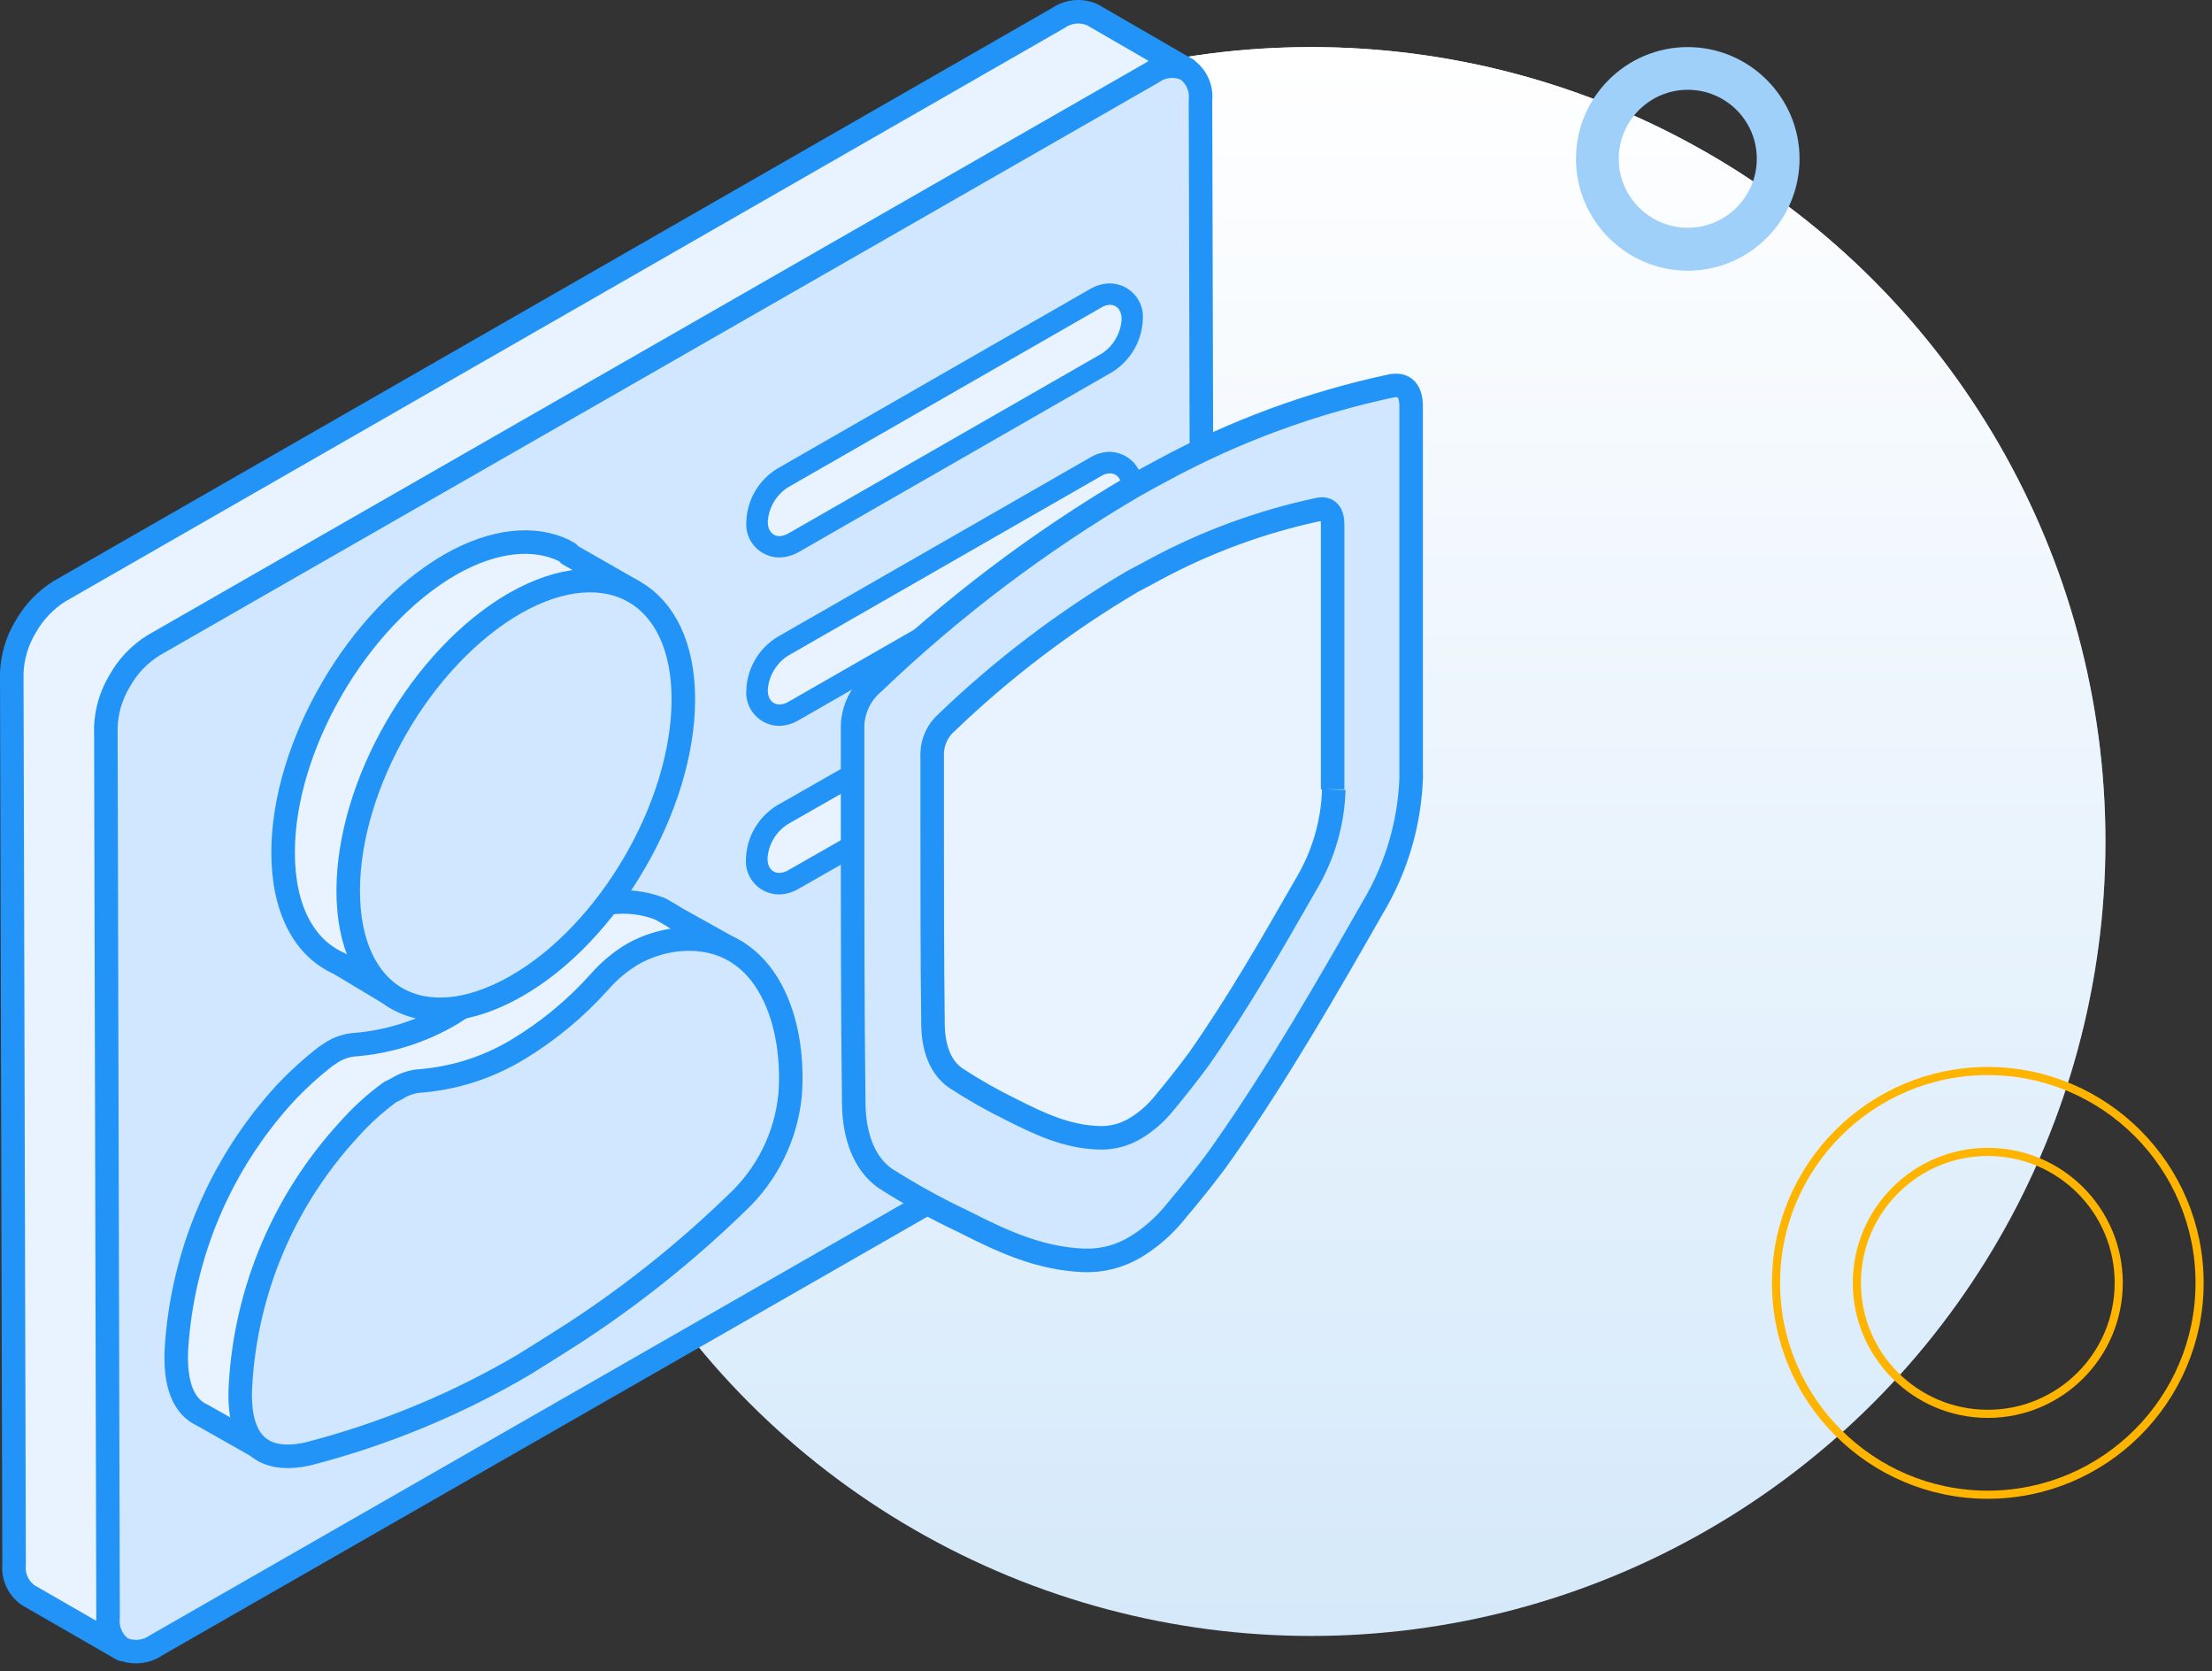 <svg width="188" height="142" viewBox="0 0 188 142" fill="none" xmlns="http://www.w3.org/2000/svg">
<rect x="0" y="0" width="188" height="142" fill="#333333" stroke="none"/>
<circle cx="111.445" cy="71.5" r="67.5" fill="#D5E9FA"/>
<circle cx="111.445" cy="71.5" r="67.5" fill="url(#paint0_linear)"/>
<path d="M168.945 127C159.021 127 150.945 118.924 150.945 109C150.945 99.076 159.021 91 168.945 91C178.869 91 186.945 99.076 186.945 109C186.945 118.924 178.869 127 168.945 127ZM168.945 97.872C162.821 97.872 157.817 102.855 157.817 109C157.817 115.145 162.8 120.128 168.945 120.128C175.091 120.128 180.073 115.145 180.073 109C180.073 102.855 175.091 97.872 168.945 97.872Z" stroke="#FFB400" stroke-width="0.69" stroke-miterlimit="10"/>
<path d="M143.445 23C138.214 23 133.945 18.735 133.945 13.491C133.945 8.246 138.214 4 143.445 4C148.677 4 152.945 8.265 152.945 13.491C152.945 18.717 148.695 23 143.445 23ZM143.445 7.629C140.212 7.629 137.578 10.261 137.578 13.491C137.578 16.721 140.212 19.352 143.445 19.352C146.679 19.352 149.312 16.721 149.312 13.491C149.312 10.261 146.697 7.629 143.445 7.629Z" fill="#9FD0F9"/>
<path d="M100.837 5.879L92.831 1.248C92.366 1.045 91.855 0.965 91.349 1.014C90.843 1.064 90.359 1.242 89.942 1.532L5.062 50.232C3.864 50.982 2.874 52.019 2.183 53.247C1.453 54.45 1.046 55.818 1 57.222L1.197 132.919C1.146 133.421 1.23 133.927 1.439 134.386C1.649 134.845 1.977 135.24 2.39 135.533L10.396 140.144L21.863 125.734L90.169 86.579C91.352 85.815 92.337 84.785 93.043 83.572C93.749 82.359 94.156 80.998 94.231 79.599L94.064 14.415L100.837 5.879Z" fill="#E8F3FF" stroke="#2394F7" stroke-width="2" stroke-linecap="round" stroke-linejoin="round"/>
<path d="M102.227 84.191L102.03 8.493C102.082 7.99 101.998 7.483 101.786 7.024C101.575 6.564 101.244 6.169 100.827 5.879C100.363 5.67 99.852 5.586 99.345 5.636C98.837 5.686 98.352 5.868 97.939 6.163L13.058 54.824C11.851 55.574 10.856 56.619 10.169 57.858C9.45 59.043 9.046 60.391 8.996 61.774L9.183 137.472C9.134 137.974 9.219 138.48 9.43 138.94C9.641 139.399 9.971 139.794 10.386 140.085C10.853 140.287 11.363 140.366 11.87 140.315C12.376 140.263 12.86 140.083 13.275 139.792L98.155 91.141C99.361 90.391 100.352 89.346 101.034 88.106C101.766 86.925 102.177 85.576 102.227 84.191Z" fill="#D1E7FF" stroke="#2394F7" stroke-width="2" stroke-linecap="round" stroke-linejoin="round"/>
<path d="M66.183 46.444C65.919 46.431 65.661 46.365 65.423 46.25C65.186 46.136 64.974 45.975 64.8 45.778C64.627 45.581 64.495 45.351 64.412 45.102C64.329 44.854 64.298 44.591 64.319 44.33C64.35 43.583 64.562 42.854 64.938 42.206C65.314 41.559 65.843 41.011 66.478 40.61L93.099 25.349C93.465 25.119 93.888 24.994 94.321 24.987C94.586 24.999 94.845 25.064 95.084 25.178C95.322 25.292 95.535 25.452 95.71 25.649C95.885 25.847 96.018 26.077 96.101 26.326C96.184 26.576 96.216 26.839 96.195 27.101C96.163 27.849 95.949 28.578 95.571 29.226C95.194 29.874 94.663 30.421 94.026 30.821L67.405 46.102C67.033 46.316 66.612 46.434 66.183 46.444Z" fill="#E8F3FF"/>
<path d="M94.341 25.897C94.903 25.897 95.326 26.338 95.326 27.111C95.296 27.698 95.126 28.27 94.831 28.78C94.537 29.291 94.126 29.725 93.631 30.048L67.01 45.319C66.779 45.462 66.513 45.543 66.241 45.554C65.679 45.554 65.255 45.113 65.255 44.35C65.286 43.761 65.457 43.189 65.753 42.678C66.05 42.168 66.463 41.734 66.961 41.413L93.581 26.142C93.807 25.992 94.07 25.907 94.341 25.897ZM94.341 24.077C93.75 24.087 93.173 24.249 92.664 24.547L66.044 39.827C65.266 40.306 64.621 40.969 64.165 41.757C63.709 42.544 63.457 43.432 63.431 44.34C63.4 44.723 63.448 45.108 63.574 45.471C63.699 45.835 63.898 46.169 64.159 46.452C64.42 46.736 64.737 46.963 65.09 47.12C65.443 47.277 65.825 47.36 66.211 47.364C66.801 47.356 67.378 47.198 67.888 46.904L94.508 31.624C95.284 31.144 95.928 30.483 96.386 29.698C96.843 28.912 97.099 28.028 97.131 27.121C97.16 26.737 97.111 26.35 96.984 25.986C96.858 25.621 96.658 25.286 96.397 25.001C96.136 24.716 95.819 24.487 95.465 24.328C95.111 24.169 94.729 24.084 94.341 24.077Z" fill="#2394F7"/>
<path d="M66.179 60.756C65.914 60.75 65.653 60.69 65.412 60.579C65.171 60.468 64.956 60.309 64.781 60.111C64.606 59.913 64.474 59.681 64.394 59.429C64.314 59.178 64.287 58.913 64.316 58.651C64.345 57.902 64.557 57.172 64.933 56.522C65.309 55.873 65.838 55.323 66.475 54.922L93.096 39.66C93.465 39.438 93.887 39.316 94.318 39.308C94.582 39.32 94.84 39.385 95.078 39.498C95.316 39.612 95.528 39.771 95.703 39.967C95.878 40.163 96.011 40.393 96.095 40.641C96.179 40.889 96.212 41.152 96.192 41.413C96.161 42.162 95.947 42.893 95.569 43.542C95.192 44.192 94.661 44.741 94.023 45.142L67.402 60.413C67.03 60.627 66.609 60.745 66.179 60.756Z" fill="#E8F3FF"/>
<path d="M94.339 40.218C94.901 40.218 95.325 40.658 95.325 41.422C95.293 42.009 95.122 42.58 94.828 43.09C94.533 43.6 94.123 44.034 93.629 44.358L67.008 59.629C66.776 59.77 66.511 59.848 66.24 59.854C65.677 59.854 65.254 59.414 65.254 58.66C65.286 58.072 65.458 57.5 65.754 56.99C66.05 56.48 66.463 56.046 66.959 55.723L93.58 40.453C93.806 40.305 94.069 40.224 94.339 40.218ZM94.339 38.387C93.747 38.397 93.169 38.562 92.663 38.867L66.042 54.138C65.265 54.619 64.62 55.284 64.164 56.073C63.709 56.862 63.456 57.751 63.429 58.66C63.401 59.039 63.451 59.42 63.576 59.78C63.7 60.14 63.897 60.471 64.154 60.753C64.412 61.035 64.724 61.262 65.072 61.42C65.42 61.579 65.797 61.666 66.18 61.675C66.771 61.668 67.349 61.506 67.856 61.205L94.477 45.934C95.251 45.453 95.894 44.791 96.351 44.006C96.808 43.221 97.065 42.337 97.1 41.432C97.128 41.05 97.078 40.667 96.953 40.305C96.828 39.943 96.631 39.609 96.373 39.325C96.115 39.041 95.802 38.811 95.453 38.65C95.103 38.489 94.724 38.399 94.339 38.387Z" fill="#2394F7"/>
<path d="M66.183 75.077C65.919 75.063 65.661 74.997 65.423 74.883C65.186 74.768 64.974 74.608 64.8 74.411C64.627 74.213 64.495 73.984 64.412 73.735C64.329 73.486 64.298 73.223 64.319 72.962C64.349 72.215 64.561 71.486 64.937 70.838C65.313 70.19 65.842 69.643 66.478 69.242L80.725 61.127C81.092 60.898 81.515 60.773 81.948 60.765C82.212 60.777 82.471 60.842 82.71 60.956C82.948 61.07 83.162 61.23 83.336 61.428C83.511 61.625 83.644 61.855 83.727 62.105C83.811 62.354 83.843 62.618 83.821 62.88C83.785 63.623 83.57 64.346 83.192 64.989C82.814 65.631 82.286 66.174 81.652 66.57L67.405 74.695C67.038 74.926 66.617 75.058 66.183 75.077Z" fill="#E8F3FF"/>
<path d="M81.945 61.675C82.507 61.675 82.931 62.106 82.931 62.879C82.899 63.468 82.729 64.04 82.432 64.551C82.136 65.061 81.722 65.495 81.225 65.816L66.988 73.941C66.756 74.082 66.491 74.159 66.219 74.166C65.657 74.166 65.233 73.735 65.233 72.972C65.264 72.383 65.435 71.811 65.731 71.3C66.028 70.79 66.441 70.356 66.939 70.035L81.186 61.91C81.411 61.763 81.674 61.681 81.945 61.675ZM81.945 59.845C81.35 59.855 80.769 60.021 80.259 60.324L66.012 68.449C65.235 68.931 64.59 69.596 64.134 70.385C63.678 71.174 63.426 72.062 63.399 72.972C63.369 73.354 63.419 73.739 63.545 74.102C63.67 74.464 63.87 74.798 64.13 75.081C64.391 75.365 64.707 75.592 65.059 75.749C65.412 75.907 65.793 75.991 66.179 75.996C66.77 75.989 67.348 75.827 67.856 75.527L82.112 67.412C82.886 66.93 83.529 66.268 83.987 65.483C84.444 64.698 84.701 63.815 84.735 62.909C84.764 62.524 84.715 62.137 84.589 61.772C84.463 61.407 84.263 61.071 84.002 60.785C83.741 60.5 83.424 60.27 83.07 60.11C82.716 59.95 82.333 59.863 81.945 59.855V59.845Z" fill="#2394F7"/>
<path d="M62.721 80.96L57.466 78.023C57.101 77.788 56.687 77.544 56.263 77.309L56.027 77.191C54.686 76.685 53.238 76.52 51.817 76.712C50.58 76.83 49.387 77.225 48.326 77.867C47.237 78.535 46.242 79.345 45.369 80.275C43.349 82.574 40.988 84.554 38.368 86.148C35.828 87.656 32.969 88.554 30.017 88.772C29.399 88.841 28.803 89.045 28.272 89.369L27.73 89.721C26.465 90.698 25.281 91.775 24.19 92.942C18.753 98.899 15.514 106.513 15.001 114.536C14.824 117.629 15.603 119.538 17.22 120.253L22.149 123.043L36.702 114.115C37.481 113.694 38.27 113.283 39.049 112.803C39.828 112.324 41.632 111.188 43.308 110.121C48.254 106.891 52.877 103.197 57.111 99.089C59.724 96.666 61.349 93.374 61.676 89.839C61.735 88.785 61.735 87.73 61.676 86.677L62.721 80.96Z" fill="#E8F3FF" stroke="#2394F7" stroke-width="2" stroke-linecap="round" stroke-linejoin="round"/>
<path d="M51.945 61.167L53.73 50.184L48.327 47.09C48.319 47.085 48.312 47.078 48.307 47.069C48.303 47.061 48.3 47.051 48.3 47.041C48.3 47.032 48.303 47.022 48.307 47.014C48.312 47.005 48.319 46.998 48.327 46.992L47.903 46.758C45.379 45.563 41.987 45.857 38.3 47.952C30.412 52.484 24.062 63.399 24.062 72.424C24.062 77.26 25.857 80.539 28.805 81.851L33.883 84.895L42.559 77.495C47.218 73.072 50.479 67.399 51.945 61.167Z" fill="#E8F3FF" stroke="#2394F7" stroke-width="2" stroke-linecap="round" stroke-linejoin="round"/>
<path d="M43.782 51.241C51.669 46.767 58.078 50.409 58.078 59.414C58.078 68.42 51.778 79.296 43.841 83.809C35.904 88.321 29.594 84.758 29.594 75.694C29.594 66.629 35.855 55.802 43.782 51.241Z" fill="#D1E7FF" stroke="#2394F7" stroke-width="2" stroke-linecap="round" stroke-linejoin="round"/>
<path d="M33.813 92.452C34.343 92.128 34.939 91.924 35.558 91.855C38.51 91.642 41.37 90.743 43.909 89.231C46.529 87.666 48.896 85.715 50.929 83.446C51.771 82.473 52.77 81.646 53.886 80.999C54.967 80.411 56.146 80.026 57.367 79.863C64.821 78.973 67.641 86.305 67.157 92.99C66.823 96.521 65.2 99.808 62.592 102.231C58.358 106.339 53.736 110.034 48.789 113.263C47.113 114.34 45.486 115.348 44.53 115.945C38.807 119.31 32.638 121.861 26.201 123.522C22.257 124.413 20.137 122.543 20.443 117.649C20.907 109.597 24.153 101.95 29.632 95.996C30.691 94.798 31.878 93.718 33.172 92.775C33.393 92.684 33.608 92.576 33.813 92.452Z" fill="#D1E7FF" stroke="#2394F7" stroke-width="2" stroke-linecap="round" stroke-linejoin="round"/>
<path d="M119.934 65.944C119.934 62.332 119.934 58.69 119.934 55.176C119.934 53.639 119.934 52.102 119.934 50.565V46.111V34.56C119.934 33.18 119.363 32.603 118.288 32.779C111.468 34.227 104.895 36.651 98.776 39.974C97.928 40.424 97.08 40.884 96.232 41.373C88.275 46.055 80.893 51.64 74.236 58.015C73.697 58.467 73.261 59.027 72.955 59.657C72.65 60.288 72.481 60.976 72.461 61.676C72.461 64.286 72.461 66.919 72.461 69.576C72.461 77.407 72.461 85.6 72.559 93.578C72.559 96.681 73.546 98.952 75.261 100.137C77.377 101.485 79.576 102.698 81.847 103.768C85.229 105.491 88.335 106.93 92.081 107.087C93.61 107.149 95.124 106.768 96.439 105.99C97.777 105.188 98.96 104.154 99.93 102.936C101.418 101.155 102.739 99.549 103.942 97.826C108.645 91.141 112.727 84.014 116.661 77.132C118.703 73.73 119.834 69.864 119.944 65.905" fill="#D1E7FF"/>
<path d="M119.934 65.944C119.934 62.332 119.934 58.69 119.934 55.176C119.934 53.639 119.934 52.102 119.934 50.565V46.111V34.56C119.934 33.18 119.363 32.603 118.288 32.779C111.468 34.227 104.895 36.651 98.776 39.974C97.928 40.424 97.08 40.884 96.232 41.373C88.275 46.055 80.893 51.64 74.236 58.015C73.697 58.467 73.261 59.027 72.955 59.657C72.65 60.288 72.481 60.976 72.461 61.676C72.461 64.286 72.461 66.919 72.461 69.576C72.461 77.407 72.461 85.6 72.559 93.578C72.559 96.681 73.546 98.952 75.261 100.137C77.377 101.485 79.576 102.698 81.847 103.768C85.229 105.491 88.335 106.93 92.081 107.087C93.61 107.149 95.124 106.768 96.439 105.99C97.777 105.188 98.96 104.154 99.93 102.936C101.418 101.155 102.739 99.549 103.942 97.826C108.645 91.141 112.727 84.014 116.661 77.132C118.703 73.73 119.834 69.864 119.944 65.905" stroke="#2394F7" stroke-width="2" stroke-linecap="round" stroke-linejoin="round"/>
<path d="M113.262 67.07C113.262 64.466 113.262 61.852 113.262 59.317C113.262 58.22 113.262 57.114 113.262 56.008V52.866V44.555C113.262 43.576 112.847 43.126 112.078 43.282C107.179 44.321 102.456 46.059 98.058 48.441C97.447 48.764 96.836 49.107 96.224 49.42C90.516 52.789 85.222 56.807 80.449 61.392C80.078 61.719 79.778 62.117 79.568 62.564C79.358 63.01 79.242 63.494 79.227 63.986C79.227 65.875 79.227 67.765 79.227 69.664C79.227 75.322 79.227 81.175 79.296 86.912C79.296 89.134 79.986 90.769 81.267 91.62C82.78 92.609 84.354 93.502 85.98 94.293C88.416 95.526 90.644 96.564 93.335 96.671C94.436 96.723 95.526 96.451 96.471 95.888C97.432 95.313 98.281 94.57 98.975 93.695C100.04 92.413 100.947 91.258 101.864 90.025C105.236 85.218 108.164 80.099 110.994 75.155C112.462 72.711 113.277 69.934 113.36 67.089" fill="#E8F3FF"/>
<path d="M113.262 67.07C113.262 64.466 113.262 61.852 113.262 59.317C113.262 58.22 113.262 57.114 113.262 56.008V52.866V44.555C113.262 43.576 112.847 43.126 112.078 43.282C107.179 44.321 102.456 46.059 98.058 48.441C97.447 48.764 96.836 49.107 96.224 49.42C90.516 52.789 85.222 56.807 80.449 61.392C80.078 61.719 79.778 62.117 79.568 62.564C79.358 63.01 79.242 63.494 79.227 63.986C79.227 65.875 79.227 67.765 79.227 69.664C79.227 75.322 79.227 81.175 79.296 86.912C79.296 89.134 79.986 90.769 81.267 91.62C82.78 92.609 84.354 93.502 85.98 94.293C88.416 95.526 90.644 96.564 93.335 96.671C94.436 96.723 95.526 96.451 96.471 95.888C97.432 95.313 98.281 94.57 98.975 93.695C100.04 92.413 100.947 91.258 101.864 90.025C105.236 85.218 108.164 80.099 110.994 75.155C112.462 72.711 113.277 69.934 113.36 67.089" stroke="#2394F7" stroke-width="2" stroke-miterlimit="10"/>
<defs>
<linearGradient id="paint0_linear" x1="111.445" y1="4" x2="111.445" y2="139" gradientUnits="userSpaceOnUse">
<stop stop-color="white"/>
<stop offset="1" stop-color="white" stop-opacity="0"/>
</linearGradient>
</defs>
</svg>
